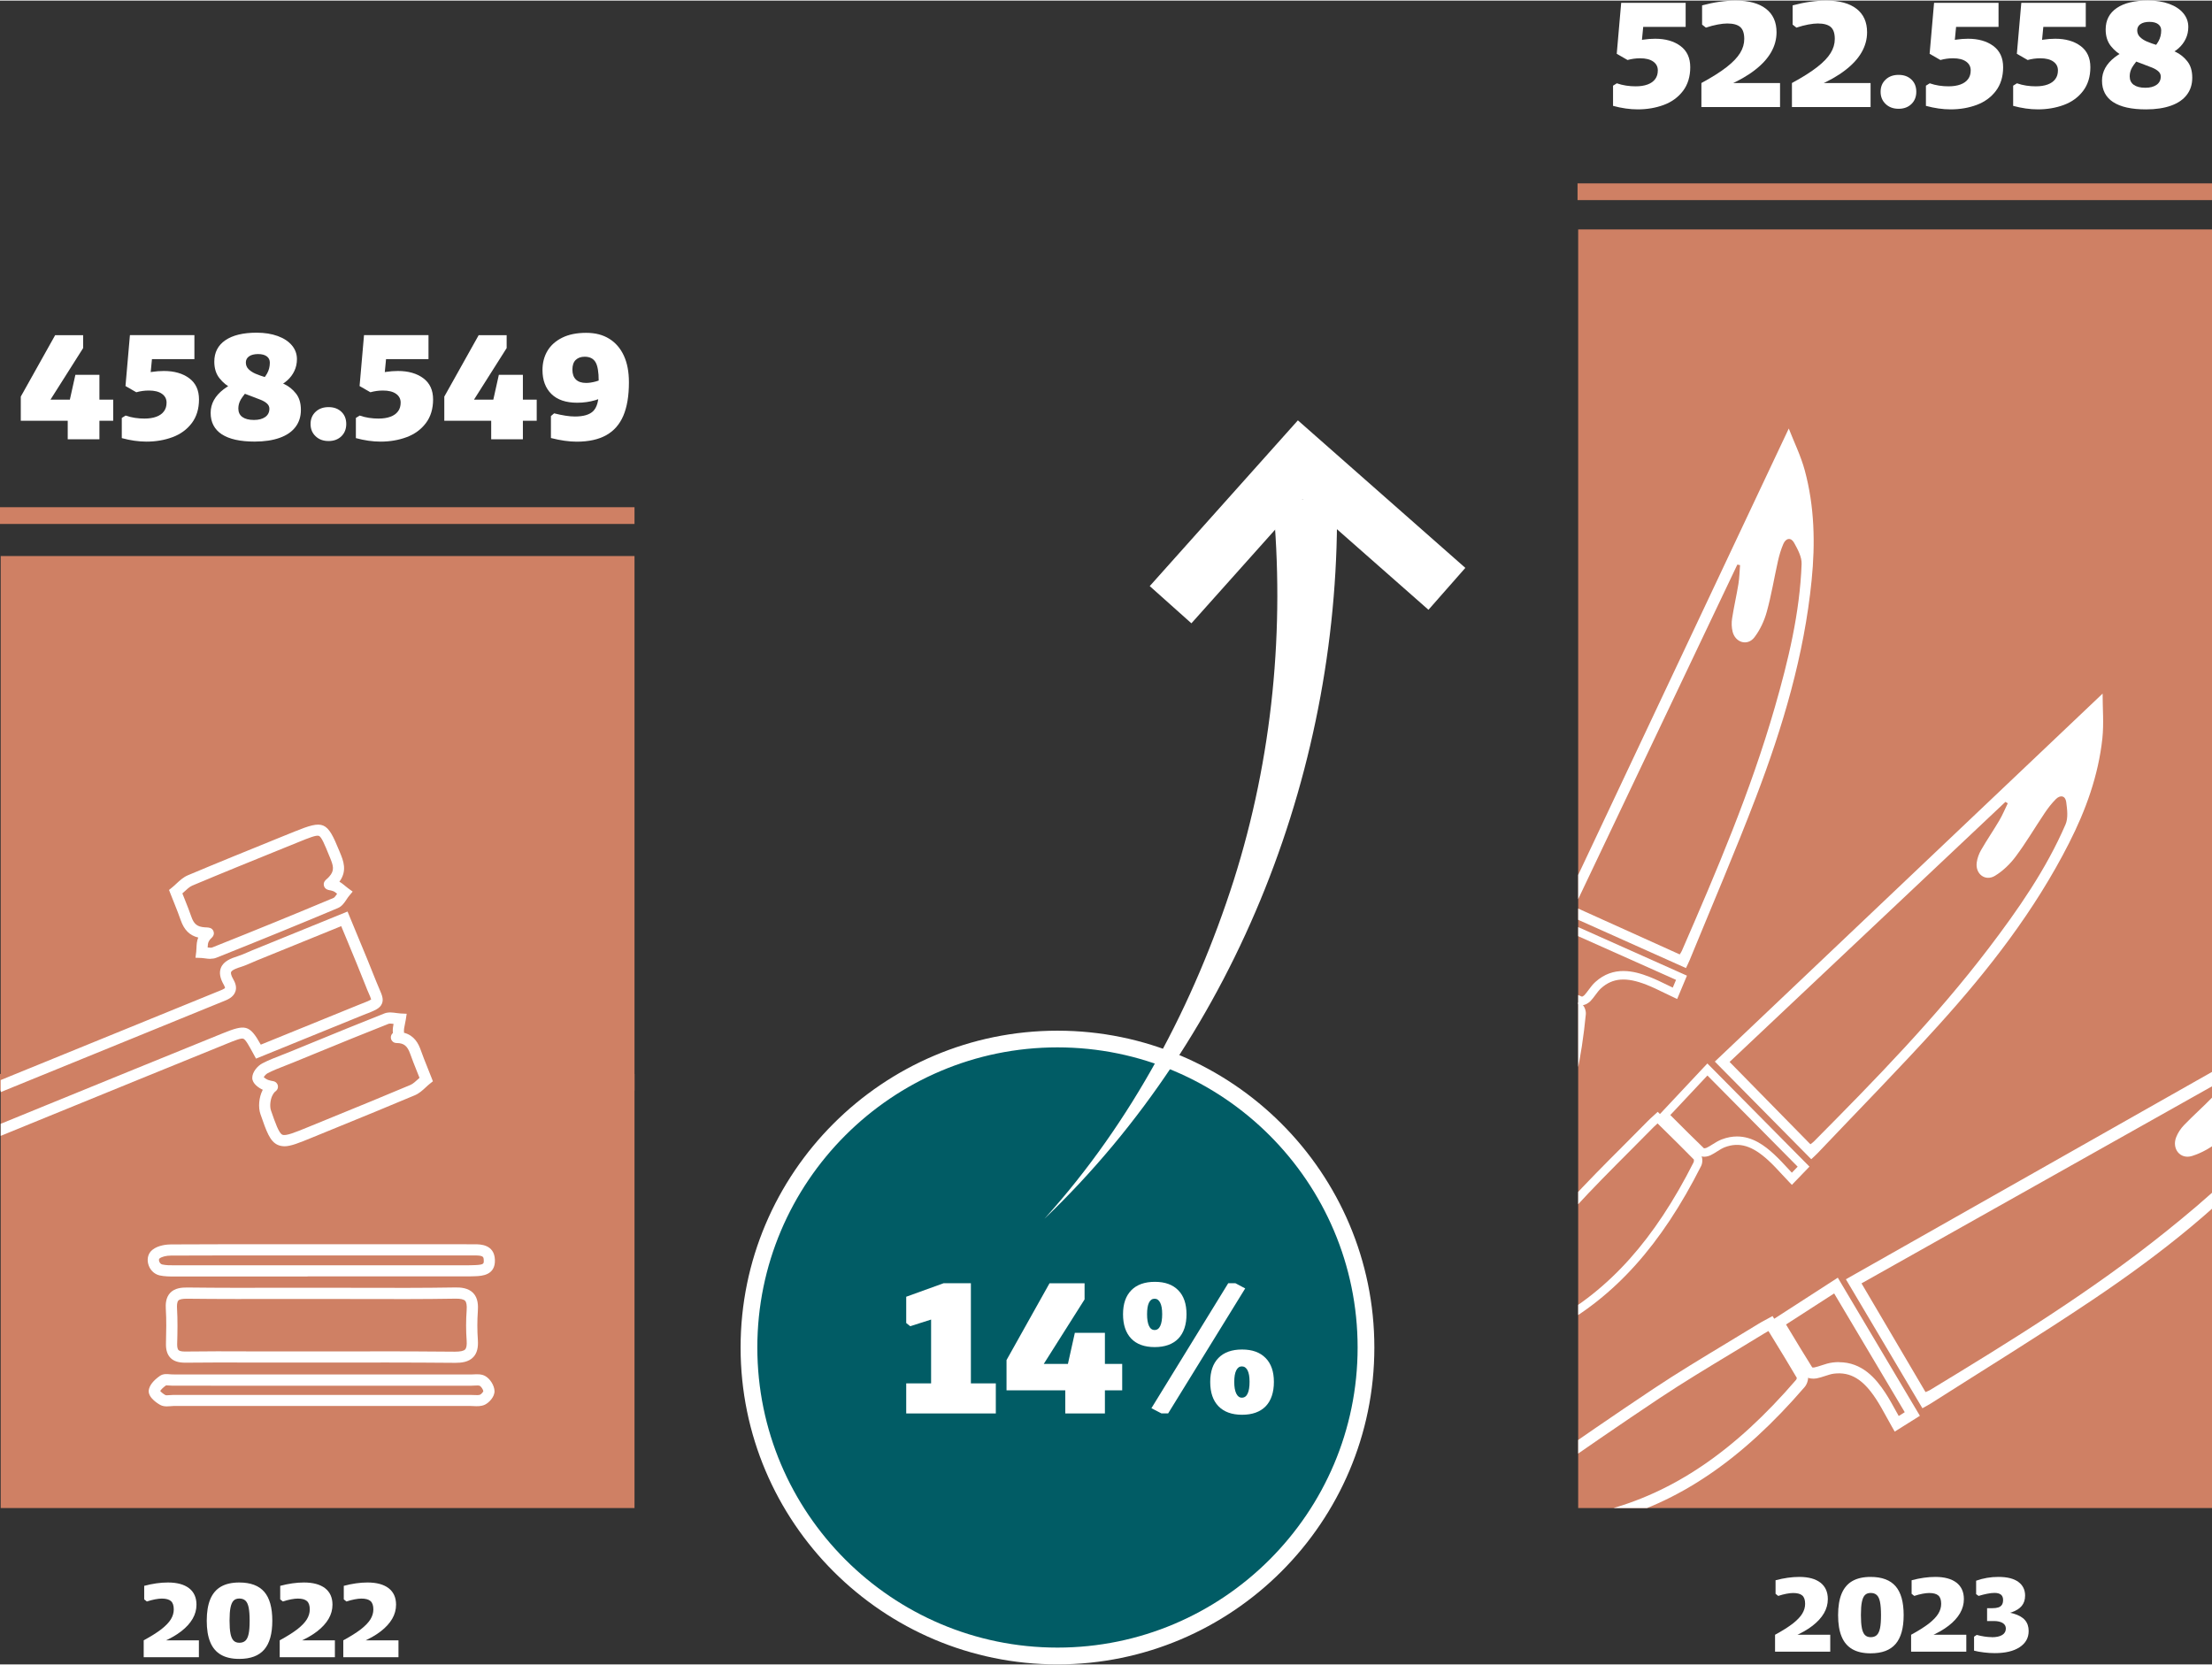 <?xml version="1.0" encoding="UTF-8"?>
<svg width="449" height="338" id="Ebene_1" data-name="Ebene 1" xmlns="http://www.w3.org/2000/svg" xmlns:xlink="http://www.w3.org/1999/xlink" viewBox="0 0 448.08 337.07">
  <rect x="0" y="0" width="448.08" height="337.07" fill="#333333" stroke="none"/>
  <defs>
    <style>
      .cls-1 {
        clip-path: url(#clippath);
      }

      .cls-2 {
        fill: none;
      }

      .cls-2, .cls-3, .cls-4, .cls-5 {
        stroke-width: 0px;
      }

      .cls-3 {
        fill: #015c65;
      }

      .cls-4 {
        fill: #cf8064;
      }

      .cls-6 {
        clip-path: url(#clippath-1);
      }

      .cls-5 {
        fill: #fff;
      }
    </style>
    <clipPath id="clippath">
      <rect class="cls-2" x="319.69" y="46.36" width="128.39" height="259.04"/>
    </clipPath>
    <clipPath id="clippath-1">
      <rect class="cls-2" x=".14" y="112.53" width="128.39" height="192.87"/>
    </clipPath>
  </defs>
  <g id="_2.2" data-name="2.2">
    <g>
      <circle class="cls-3" cx="214.21" cy="272.87" r="62.5"/>
      <path class="cls-5" d="M214.21,337.07c-35.4,0-64.19-28.8-64.19-64.19s28.8-64.19,64.19-64.19,64.19,28.8,64.19,64.19-28.8,64.19-64.19,64.19ZM214.21,212.07c-33.53,0-60.8,27.27-60.8,60.8s27.28,60.8,60.8,60.8,60.8-27.27,60.8-60.8-27.28-60.8-60.8-60.8Z"/>
    </g>
    <rect class="cls-4" x="319.56" y="37.03" width="128.53" height="3.39"/>
    <rect class="cls-4" x="0" y="102.64" width="128.53" height="3.39"/>
    <rect class="cls-4" x="0" y="217.45" width="128.53" height="3.39"/>
    <g>
      <path class="cls-5" d="M340.59,288.02h6.29c1.54,0,2.72.3,3.55.89.83.6,1.24,1.44,1.24,2.55,0,.69-.15,1.32-.46,1.87-.31.55-.74.98-1.3,1.28s-1.18.44-1.86.43l-.79-.27c1.81,0,3.11.29,3.91.88.8.59,1.2,1.55,1.2,2.87s-.49,2.38-1.47,3.14-2.31,1.15-3.98,1.15h-6.33v-14.8ZM344.05,299.69h1.9c.63,0,1.1-.14,1.39-.42.29-.28.44-.72.44-1.32,0-.56-.14-.96-.43-1.21-.29-.25-.75-.37-1.4-.37h-1.76l.72-.57v5.27l-.86-1.38ZM344.18,294.19h1.54c.54,0,.93-.13,1.16-.38.23-.26.35-.66.35-1.22,0-.5-.1-.86-.31-1.09s-.52-.34-.96-.34h-1.79l.72-1.36v5.11l-.72-.72Z"/>
      <path class="cls-5" d="M355.76,301.11c-1.33-1.37-2-3.26-2-5.69s.66-4.4,1.99-5.73c1.33-1.33,3.19-2,5.59-2s4.3.67,5.61,2.01c1.31,1.34,1.97,3.25,1.97,5.72s-.66,4.32-1.99,5.69c-1.33,1.36-3.19,2.05-5.59,2.05s-4.24-.68-5.58-2.05ZM363.5,298.72c.51-.78.77-1.89.77-3.3s-.25-2.56-.76-3.33c-.51-.77-1.23-1.15-2.18-1.15s-1.66.38-2.18,1.15-.78,1.88-.78,3.33.26,2.52.79,3.3c.53.78,1.25,1.18,2.17,1.18s1.66-.39,2.17-1.18Z"/>
      <path class="cls-5" d="M378.44,291.13c-.57-.13-1.1-.19-1.58-.19-.57,0-1,.11-1.29.33-.29.22-.43.52-.43.89,0,.24.08.45.24.61.16.17.38.31.66.43.28.12.65.26,1.1.43.83.27,1.52.56,2.07.86.55.3,1.03.75,1.43,1.35.4.6.6,1.38.6,2.36,0,1.57-.56,2.79-1.67,3.65-1.12.87-2.68,1.3-4.71,1.3-.72,0-1.48-.06-2.26-.17-.78-.11-1.49-.28-2.13-.51v-2.99l.5-.34c.63.26,1.27.45,1.92.57.65.12,1.27.18,1.86.18.62,0,1.08-.1,1.39-.29.31-.2.46-.51.46-.93,0-.27-.09-.49-.26-.67-.17-.17-.4-.32-.68-.45-.28-.13-.66-.27-1.14-.42-.81-.27-1.49-.55-2.02-.84-.54-.29-1-.72-1.38-1.31s-.58-1.37-.58-2.35c0-1.55.54-2.77,1.63-3.64,1.09-.87,2.59-1.31,4.52-1.31.69,0,1.39.06,2.08.18.69.12,1.34.29,1.95.5v2.96l-.5.36c-.6-.24-1.19-.43-1.76-.55Z"/>
      <path class="cls-5" d="M392.17,288.02h4.21v14.8h-4.48l-5.47-9.95.95-.23v10.18h-4.19v-14.8h4.86l5.97,10.9-1.86-1.38v-9.52Z"/>
      <path class="cls-5" d="M398.98,288.02h4.39v14.8h-4.39v-14.8Z"/>
      <path class="cls-5" d="M410.38,290.73v9.37l-.88-.68h6.58v3.39h-10.09v-14.8h9.89v3.39h-6.38l.88-.68ZM410,293.72h5.54v3.33h-5.54v-3.33Z"/>
      <path class="cls-5" d="M422.39,298.06v-3.03h1.43c.6,0,1.04-.16,1.32-.49.28-.32.42-.81.42-1.46,0-.54-.13-.95-.38-1.23s-.65-.42-1.18-.42h-2.31l.95-1v12.37h-4.39v-14.8h5.86c1.93,0,3.42.4,4.48,1.21s1.58,2.02,1.58,3.63c0,1.19-.34,2.17-1.03,2.93-.69.76-1.6,1.29-2.73,1.57l-1.79.7h-2.24ZM426.81,295.35l3.71,6.36v1.11h-4.28l-3.12-5.97,3.69-1.49Z"/>
    </g>
    <g>
      <path class="cls-5" d="M22.94,85.13H4.21v-4.9l6.96-12.44h5.67v2.61l-7.29,11.51-2-1.06h15.38v4.29ZM20.14,88.87h-6.42v-6.09l1.55-6.96h4.87v13.06Z"/>
      <path class="cls-5" d="M27.36,84.54c.64.1,1.28.14,1.9.14.92,0,1.72-.12,2.4-.37.68-.25,1.19-.61,1.55-1.1.36-.48.53-1.07.53-1.76,0-.75-.31-1.35-.94-1.79-.62-.44-1.5-.66-2.64-.66-.88,0-1.73.12-2.55.35l-2.19-1.26.9-10.32h13.06v4.87h-10.25l1.81-1.64-.65,6.71-2.13-1.9c1.76-.52,3.44-.77,5.03-.77,2.11,0,3.82.49,5.14,1.47,1.32.98,1.98,2.41,1.98,4.3s-.49,3.51-1.47,4.8c-.98,1.29-2.28,2.24-3.9,2.84s-3.38.9-5.27.9c-1.59,0-3.26-.24-5-.71v-4.09l.77-.48c.62.22,1.26.37,1.9.47Z"/>
      <path class="cls-5" d="M44.93,87.87c-1.5-.99-2.26-2.44-2.26-4.35,0-.92.22-1.78.66-2.58.44-.79,1.09-1.52,1.95-2.18.86-.66,1.89-1.22,3.09-1.69l2.55,1.03c-1.1,1.25-1.81,2.16-2.14,2.72-.33.57-.5,1.18-.5,1.82,0,.75.27,1.33.81,1.72s1.32.6,2.35.6c.97,0,1.73-.2,2.29-.6s.84-.96.84-1.69c0-.39-.16-.73-.47-1.02-.31-.29-.73-.54-1.26-.76-.53-.21-1.23-.48-2.11-.81-1.48-.52-2.72-1.02-3.71-1.5-.99-.48-1.84-1.17-2.55-2.06-.71-.89-1.06-2.01-1.06-3.37,0-1.87.75-3.32,2.24-4.34,1.49-1.02,3.61-1.53,6.34-1.53,1.61,0,3.04.23,4.27.68,1.24.45,2.19,1.08,2.87,1.89s1.02,1.74,1.02,2.79c0,.86-.17,1.66-.52,2.39-.34.73-.83,1.38-1.45,1.93-.62.56-1.38,1.01-2.26,1.35l-3.87-.26c1.01-1.01,1.7-1.85,2.06-2.51.37-.67.55-1.4.55-2.19,0-.54-.2-.96-.61-1.27-.41-.31-1-.47-1.77-.47s-1.41.16-1.84.47c-.43.31-.64.73-.64,1.24s.18.99.55,1.35c.37.37.83.67,1.4.92.57.25,1.35.52,2.34.82,1.44.43,2.61.86,3.51,1.29.9.43,1.69,1.06,2.35,1.9.67.84,1,1.95,1,3.32s-.37,2.51-1.1,3.47c-.73.96-1.79,1.69-3.19,2.19-1.4.5-3.08.76-5.06.76-2.94,0-5.17-.49-6.67-1.48Z"/>
      <path class="cls-5" d="M63.93,88.26c-.68-.64-1.02-1.47-1.02-2.48s.34-1.83,1.02-2.47,1.55-.95,2.63-.95,1.94.32,2.6.95c.66.63.98,1.46.98,2.47s-.33,1.84-.98,2.48c-.66.64-1.52.97-2.6.97s-1.95-.32-2.63-.97Z"/>
      <path class="cls-5" d="M74.78,84.54c.64.1,1.28.14,1.9.14.92,0,1.72-.12,2.4-.37.68-.25,1.19-.61,1.55-1.1.36-.48.53-1.07.53-1.76,0-.75-.31-1.35-.94-1.79-.62-.44-1.5-.66-2.64-.66-.88,0-1.73.12-2.55.35l-2.19-1.26.9-10.32h13.06v4.87h-10.25l1.81-1.64-.65,6.71-2.13-1.9c1.76-.52,3.44-.77,5.03-.77,2.11,0,3.82.49,5.14,1.47,1.32.98,1.98,2.41,1.98,4.3s-.49,3.51-1.47,4.8c-.98,1.29-2.28,2.24-3.9,2.84s-3.38.9-5.27.9c-1.59,0-3.26-.24-5-.71v-4.09l.77-.48c.62.22,1.26.37,1.9.47Z"/>
      <path class="cls-5" d="M108.73,85.13h-18.73v-4.9l6.96-12.44h5.67v2.61l-7.29,11.51-2-1.06h15.38v4.29ZM105.92,88.87h-6.42v-6.09l1.55-6.96h4.87v13.06Z"/>
      <path class="cls-5" d="M123.4,68.5c1.29.8,2.28,1.94,2.97,3.43.69,1.49,1.03,3.29,1.03,5.4,0,2.75-.38,5.01-1.13,6.77-.75,1.76-1.91,3.08-3.47,3.95s-3.55,1.31-5.98,1.31c-1.55,0-3.29-.25-5.22-.74v-4.45l.65-.55c.86.21,1.63.38,2.32.48.69.11,1.32.16,1.9.16,1.74,0,2.98-.37,3.71-1.11.73-.74,1.1-2.03,1.1-3.85v-2.22c0-1.85-.22-3.13-.66-3.85-.44-.72-1.17-1.08-2.18-1.08-.75,0-1.35.21-1.81.64-.45.43-.68,1.09-.68,1.97s.24,1.55.71,2.01c.47.46,1.16.69,2.06.69.6,0,1.25-.1,1.95-.29.7-.19,1.43-.5,2.21-.93l1.03,3.16c-1.05.69-2.16,1.2-3.3,1.55-1.15.34-2.38.52-3.69.52-2.28,0-4.02-.59-5.22-1.77-1.2-1.18-1.81-2.79-1.81-4.84,0-1.48.34-2.79,1.02-3.92.68-1.13,1.68-2.01,3-2.66,1.32-.65,2.93-.97,4.82-.97s3.38.4,4.67,1.19Z"/>
    </g>
    <g>
      <path class="cls-5" d="M329.44,17.23c.64.1,1.28.14,1.9.14.92,0,1.72-.12,2.4-.37.68-.25,1.19-.61,1.55-1.1.36-.48.53-1.07.53-1.76,0-.75-.31-1.35-.94-1.79-.62-.44-1.5-.66-2.64-.66-.88,0-1.73.12-2.55.35l-2.19-1.26.9-10.32h13.06v4.87h-10.25l1.81-1.64-.65,6.71-2.13-1.9c1.76-.52,3.44-.77,5.03-.77,2.11,0,3.82.49,5.14,1.47,1.32.98,1.98,2.41,1.98,4.3s-.49,3.51-1.47,4.8c-.98,1.29-2.28,2.24-3.9,2.84s-3.38.9-5.27.9c-1.59,0-3.26-.24-5-.71v-4.09l.77-.48c.62.22,1.26.37,1.9.47Z"/>
      <path class="cls-5" d="M349.59,16.7h10.99v4.87h-15.93v-4.87c2.17-1.18,3.88-2.26,5.13-3.24,1.25-.98,2.15-1.92,2.71-2.84.56-.91.84-1.86.84-2.85,0-1.14-.27-1.94-.82-2.42-.55-.47-1.42-.71-2.63-.71-.54,0-1.18.07-1.93.21-.75.14-1.55.35-2.39.63l-.77-.61V.97c2.41-.65,4.69-.97,6.83-.97,2.64,0,4.68.55,6.11,1.66s2.14,2.69,2.14,4.76c0,1.42-.37,2.77-1.11,4.06-.74,1.29-1.85,2.5-3.34,3.64-1.48,1.14-3.32,2.18-5.51,3.13l-.32-.55Z"/>
      <path class="cls-5" d="M367.93,16.7h10.99v4.87h-15.93v-4.87c2.17-1.18,3.88-2.26,5.13-3.24,1.25-.98,2.15-1.92,2.71-2.84.56-.91.84-1.86.84-2.85,0-1.14-.27-1.94-.82-2.42-.55-.47-1.42-.71-2.63-.71-.54,0-1.18.07-1.93.21-.75.14-1.55.35-2.39.63l-.77-.61V.97c2.41-.65,4.69-.97,6.83-.97,2.64,0,4.68.55,6.11,1.66s2.14,2.69,2.14,4.76c0,1.42-.37,2.77-1.11,4.06-.74,1.29-1.85,2.5-3.34,3.64-1.48,1.14-3.32,2.18-5.51,3.13l-.32-.55Z"/>
      <path class="cls-5" d="M381.97,20.95c-.68-.64-1.02-1.47-1.02-2.48s.34-1.83,1.02-2.47,1.55-.95,2.63-.95,1.94.32,2.6.95c.66.63.98,1.46.98,2.47s-.33,1.84-.98,2.48c-.66.64-1.52.97-2.6.97s-1.95-.32-2.63-.97Z"/>
      <path class="cls-5" d="M392.82,17.23c.64.1,1.28.14,1.9.14.92,0,1.72-.12,2.4-.37.68-.25,1.19-.61,1.55-1.1.36-.48.53-1.07.53-1.76,0-.75-.31-1.35-.94-1.79-.62-.44-1.5-.66-2.64-.66-.88,0-1.73.12-2.55.35l-2.19-1.26.9-10.32h13.06v4.87h-10.25l1.81-1.64-.65,6.71-2.13-1.9c1.76-.52,3.44-.77,5.03-.77,2.11,0,3.82.49,5.14,1.47,1.32.98,1.98,2.41,1.98,4.3s-.49,3.51-1.47,4.8c-.98,1.29-2.28,2.24-3.9,2.84s-3.38.9-5.27.9c-1.59,0-3.26-.24-5-.71v-4.09l.77-.48c.62.22,1.26.37,1.9.47Z"/>
      <path class="cls-5" d="M410.49,17.23c.64.1,1.28.14,1.9.14.92,0,1.72-.12,2.4-.37.68-.25,1.19-.61,1.55-1.1.36-.48.53-1.07.53-1.76,0-.75-.31-1.35-.94-1.79-.62-.44-1.5-.66-2.64-.66-.88,0-1.73.12-2.55.35l-2.19-1.26.9-10.32h13.06v4.87h-10.25l1.81-1.64-.65,6.71-2.13-1.9c1.76-.52,3.44-.77,5.03-.77,2.11,0,3.82.49,5.14,1.47,1.32.98,1.98,2.41,1.98,4.3s-.49,3.51-1.47,4.8c-.98,1.29-2.28,2.24-3.9,2.84s-3.38.9-5.27.9c-1.59,0-3.26-.24-5-.71v-4.09l.77-.48c.62.22,1.26.37,1.9.47Z"/>
      <path class="cls-5" d="M428.06,20.57c-1.5-.99-2.26-2.44-2.26-4.35,0-.92.22-1.78.66-2.58.44-.79,1.09-1.52,1.95-2.18.86-.66,1.89-1.22,3.09-1.69l2.55,1.03c-1.1,1.25-1.81,2.16-2.14,2.72-.33.57-.5,1.18-.5,1.82,0,.75.27,1.33.81,1.72s1.32.6,2.35.6c.97,0,1.73-.2,2.29-.6s.84-.96.84-1.69c0-.39-.16-.73-.47-1.02-.31-.29-.73-.54-1.26-.76-.53-.21-1.23-.48-2.11-.81-1.48-.52-2.72-1.02-3.71-1.5-.99-.48-1.84-1.17-2.55-2.06-.71-.89-1.06-2.01-1.06-3.37,0-1.87.75-3.32,2.24-4.34,1.49-1.02,3.61-1.53,6.34-1.53,1.61,0,3.04.23,4.27.68,1.24.45,2.19,1.08,2.87,1.89s1.02,1.74,1.02,2.79c0,.86-.17,1.66-.52,2.39-.34.73-.83,1.38-1.45,1.93-.62.56-1.38,1.01-2.26,1.35l-3.87-.26c1.01-1.01,1.7-1.85,2.06-2.51.37-.67.55-1.4.55-2.19,0-.54-.2-.96-.61-1.27-.41-.31-1-.47-1.77-.47s-1.41.16-1.84.47c-.43.31-.64.73-.64,1.24s.18.99.55,1.35c.37.37.83.67,1.4.92.57.25,1.35.52,2.34.82,1.44.43,2.61.86,3.51,1.29.9.43,1.69,1.06,2.35,1.9.67.84,1,1.95,1,3.32s-.37,2.51-1.1,3.47c-.73.96-1.79,1.69-3.19,2.19-1.4.5-3.08.76-5.06.76-2.94,0-5.17-.49-6.67-1.48Z"/>
    </g>
    <g>
      <path class="cls-5" d="M188.61,264.61l2.62,1.77-6.85,2.18-.81-.65v-5.32l7.58-2.74h5.52v21.37h-8.06v-16.61ZM183.57,280.14h18.15v6.09h-18.15v-6.09Z"/>
      <path class="cls-5" d="M227.32,281.55h-23.43v-6.13l8.71-15.56h7.1v3.27l-9.11,14.4-2.5-1.33h19.23v5.36ZM223.81,286.23h-8.02v-7.62l1.94-8.71h6.09v16.33Z"/>
      <path class="cls-5" d="M229.14,271.06c-1.1-1.16-1.65-2.8-1.65-4.92s.56-3.72,1.67-4.86c1.12-1.14,2.71-1.71,4.78-1.71s3.62.57,4.74,1.71c1.12,1.14,1.67,2.76,1.67,4.86s-.56,3.8-1.67,4.94c-1.12,1.14-2.71,1.71-4.78,1.71s-3.66-.58-4.76-1.73ZM235.04,268.48c.26-.56.38-1.36.38-2.38s-.13-1.76-.4-2.3c-.27-.54-.65-.81-1.13-.81-.51,0-.89.27-1.15.81-.26.54-.38,1.32-.38,2.34s.13,1.77.38,2.34c.26.57.64.85,1.15.85s.89-.28,1.15-.85ZM252.24,260.9l-15.61,25.32h-1.37l-2.02-1.05,15.56-25.32h1.45l1.98,1.05ZM246.82,284.77c-1.12-1.16-1.67-2.8-1.67-4.92s.56-3.72,1.67-4.86c1.12-1.14,2.71-1.71,4.78-1.71s3.63.57,4.76,1.71c1.13,1.14,1.69,2.76,1.69,4.86s-.56,3.8-1.67,4.94c-1.12,1.14-2.71,1.71-4.78,1.71s-3.66-.58-4.78-1.73ZM252.74,282.19c.26-.56.38-1.36.38-2.38s-.13-1.76-.4-2.3c-.27-.54-.66-.81-1.17-.81-.48,0-.86.27-1.13.81-.27.54-.4,1.32-.4,2.34s.13,1.77.4,2.34c.27.56.65.85,1.13.85.54,0,.93-.28,1.19-.85Z"/>
    </g>
    <g>
      <path class="cls-5" d="M14.08,291.3l-2.35,8.24-.02.52-1.06,3.89h-3.96v-1.22l4.57-13.57h4.93l4.57,13.57v1.22h-4.21l-1-3.69-.09-.72-2.31-8.14.93-.09ZM10.58,301.46v-3.28h6v3.28h-6Z"/>
      <path class="cls-5" d="M24.88,300.55h7.69v3.39h-10.02v-14.8h4.39v13.46l-2.06-2.06Z"/>
      <path class="cls-5" d="M34.29,289.15h6.29c1.54,0,2.72.3,3.55.89.83.6,1.24,1.44,1.24,2.55,0,.69-.15,1.32-.46,1.87-.31.55-.74.98-1.3,1.28s-1.18.44-1.86.43l-.79-.27c1.81,0,3.11.29,3.91.88.8.59,1.2,1.55,1.2,2.87s-.49,2.38-1.47,3.14-2.31,1.15-3.98,1.15h-6.33v-14.8ZM37.75,300.82h1.9c.63,0,1.1-.14,1.39-.42.29-.28.44-.72.44-1.32,0-.56-.14-.96-.43-1.21-.29-.25-.75-.37-1.4-.37h-1.76l.72-.57v5.27l-.86-1.38ZM37.88,295.33h1.54c.54,0,.93-.13,1.16-.38.23-.26.35-.66.35-1.22,0-.5-.1-.86-.31-1.09s-.52-.34-.96-.34h-1.79l.72-1.36v5.11l-.72-.72Z"/>
      <path class="cls-5" d="M54.2,291.3l-2.35,8.24-.02.52-1.06,3.89h-3.96v-1.22l4.57-13.57h4.93l4.57,13.57v1.22h-4.21l-1-3.69-.09-.72-2.31-8.14.93-.09ZM50.69,301.46v-3.28h6v3.28h-6Z"/>
      <path class="cls-5" d="M71.64,289.15h4.21v14.8h-4.48l-5.47-9.95.95-.23v10.18h-4.19v-14.8h4.86l5.97,10.9-1.86-1.38v-9.52Z"/>
      <path class="cls-5" d="M82.84,291.86v9.37l-.88-.68h6.58v3.39h-10.09v-14.8h9.89v3.39h-6.38l.88-.68ZM82.45,294.85h5.54v3.33h-5.54v-3.33Z"/>
      <path class="cls-5" d="M94.85,299.19v-3.03h1.43c.6,0,1.04-.16,1.32-.49.28-.32.42-.81.42-1.46,0-.54-.13-.95-.38-1.23s-.65-.42-1.18-.42h-2.31l.95-1v12.37h-4.39v-14.8h5.86c1.93,0,3.42.4,4.48,1.21s1.58,2.02,1.58,3.63c0,1.19-.34,2.17-1.03,2.93-.69.76-1.6,1.29-2.73,1.57l-1.79.7h-2.24ZM99.26,296.48l3.71,6.36v1.11h-4.28l-3.12-5.97,3.69-1.49Z"/>
    </g>
    <g>
      <path class="cls-5" d="M363.04,331.07h7.71v3.42h-11.18v-3.42c1.52-.83,2.72-1.59,3.6-2.27.87-.69,1.51-1.35,1.9-1.99.39-.64.59-1.31.59-2,0-.8-.19-1.36-.58-1.7-.38-.33-1-.5-1.84-.5-.38,0-.83.05-1.36.15-.53.1-1.09.25-1.67.44l-.54-.43v-2.74c1.69-.45,3.29-.68,4.8-.68,1.86,0,3.28.39,4.29,1.16,1,.78,1.5,1.89,1.5,3.34,0,1-.26,1.95-.78,2.85-.52.9-1.3,1.76-2.34,2.56-1.04.8-2.33,1.53-3.87,2.19l-.23-.38Z"/>
      <path class="cls-5" d="M373.05,322.75c.48-1.15,1.2-2,2.17-2.56.97-.56,2.21-.84,3.7-.84,2.29,0,3.98.63,5.07,1.89s1.63,3.21,1.63,5.85-.54,4.57-1.63,5.84-2.78,1.9-5.07,1.9c-1.49,0-2.73-.28-3.7-.84s-1.7-1.41-2.17-2.56c-.48-1.15-.71-2.59-.71-4.34s.24-3.2.71-4.34ZM377.15,329.71c.13.65.34,1.12.62,1.41.29.29.68.44,1.18.44s.92-.14,1.22-.42c.3-.28.52-.74.66-1.39.14-.65.2-1.54.2-2.67s-.07-2-.2-2.66c-.14-.66-.35-1.12-.66-1.4-.3-.28-.72-.42-1.24-.42-.5,0-.89.15-1.17.44-.28.29-.48.77-.61,1.41s-.19,1.52-.19,2.62.06,1.98.19,2.62Z"/>
      <path class="cls-5" d="M390.6,331.07h7.71v3.42h-11.18v-3.42c1.52-.83,2.72-1.59,3.6-2.27.87-.69,1.51-1.35,1.9-1.99.39-.64.59-1.31.59-2,0-.8-.19-1.36-.58-1.7-.38-.33-1-.5-1.84-.5-.38,0-.83.05-1.36.15-.53.1-1.09.25-1.67.44l-.54-.43v-2.74c1.69-.45,3.29-.68,4.8-.68,1.86,0,3.28.39,4.29,1.16,1,.78,1.5,1.89,1.5,3.34,0,1-.26,1.95-.78,2.85-.52.9-1.3,1.76-2.34,2.56-1.04.8-2.33,1.53-3.87,2.19l-.23-.38Z"/>
      <path class="cls-5" d="M403.47,331.57c.91,0,1.61-.15,2.1-.45.5-.3.75-.74.75-1.31,0-.48-.21-.86-.64-1.12s-1.02-.4-1.78-.4h-1.38v-2.6h1.02c.5,0,.91-.05,1.23-.15.32-.1.57-.27.74-.52.17-.25.25-.58.25-1.01,0-.48-.15-.84-.44-1.07-.29-.23-.73-.35-1.3-.35-.45,0-.96.06-1.53.18s-1.13.26-1.69.43l-.5-.36v-2.72c.72-.26,1.46-.45,2.21-.58.75-.13,1.51-.19,2.3-.19,1.78,0,3.13.34,4.04,1.01.91.67,1.37,1.6,1.37,2.77,0,.85-.23,1.54-.68,2.09-.45.55-1.14.98-2.05,1.3-.91.32-2.12.56-3.61.72l-.16-1c1.67.04,3.05.22,4.12.53,1.07.31,1.85.75,2.35,1.33.5.58.75,1.32.75,2.21,0,1.39-.61,2.48-1.83,3.28-1.22.8-2.9,1.2-5.02,1.2-.71,0-1.44-.04-2.21-.14-.76-.09-1.43-.21-2-.36v-2.83l.54-.36c1.13.3,2.15.45,3.05.45Z"/>
    </g>
    <g>
      <path class="cls-5" d="M32.58,332.2h7.71v3.42h-11.18v-3.42c1.52-.83,2.72-1.59,3.6-2.27.87-.69,1.51-1.35,1.9-1.99.39-.64.59-1.31.59-2,0-.8-.19-1.36-.58-1.7-.38-.33-1-.5-1.84-.5-.38,0-.83.05-1.36.15-.53.1-1.09.25-1.67.44l-.54-.43v-2.74c1.69-.45,3.29-.68,4.8-.68,1.86,0,3.28.39,4.29,1.16,1,.78,1.5,1.89,1.5,3.34,0,1-.26,1.95-.78,2.85-.52.9-1.3,1.76-2.34,2.56-1.04.8-2.33,1.53-3.87,2.19l-.23-.38Z"/>
      <path class="cls-5" d="M42.59,323.88c.48-1.15,1.2-2,2.17-2.56.97-.56,2.21-.84,3.7-.84,2.29,0,3.98.63,5.07,1.89s1.63,3.21,1.63,5.85-.54,4.57-1.63,5.84-2.78,1.9-5.07,1.9c-1.49,0-2.73-.28-3.7-.84s-1.7-1.41-2.17-2.56c-.48-1.15-.71-2.59-.71-4.34s.24-3.2.71-4.34ZM46.69,330.84c.13.65.34,1.12.62,1.41.29.29.68.44,1.18.44s.92-.14,1.22-.42c.3-.28.52-.74.66-1.39.14-.65.2-1.54.2-2.67s-.07-2-.2-2.66c-.14-.66-.35-1.12-.66-1.4-.3-.28-.72-.42-1.24-.42-.5,0-.89.15-1.17.44-.28.29-.48.77-.61,1.41s-.19,1.52-.19,2.62.06,1.98.19,2.62Z"/>
      <path class="cls-5" d="M60.13,332.2h7.71v3.42h-11.18v-3.42c1.52-.83,2.72-1.59,3.6-2.27.87-.69,1.51-1.35,1.9-1.99.39-.64.59-1.31.59-2,0-.8-.19-1.36-.58-1.7-.38-.33-1-.5-1.84-.5-.38,0-.83.05-1.36.15-.53.1-1.09.25-1.67.44l-.54-.43v-2.74c1.69-.45,3.29-.68,4.8-.68,1.86,0,3.28.39,4.29,1.16,1,.78,1.5,1.89,1.5,3.34,0,1-.26,1.95-.78,2.85-.52.9-1.3,1.76-2.34,2.56-1.04.8-2.33,1.53-3.87,2.19l-.23-.38Z"/>
      <path class="cls-5" d="M73.01,332.2h7.71v3.42h-11.18v-3.42c1.52-.83,2.72-1.59,3.6-2.27.87-.69,1.51-1.35,1.9-1.99.39-.64.59-1.31.59-2,0-.8-.19-1.36-.58-1.7-.38-.33-1-.5-1.84-.5-.38,0-.83.05-1.36.15-.53.1-1.09.25-1.67.44l-.54-.43v-2.74c1.69-.45,3.29-.68,4.8-.68,1.86,0,3.28.39,4.29,1.16,1,.78,1.5,1.89,1.5,3.34,0,1-.26,1.95-.78,2.85-.52.9-1.3,1.76-2.34,2.56-1.04.8-2.33,1.53-3.87,2.19l-.23-.38Z"/>
    </g>
    <rect class="cls-4" x="319.69" y="46.36" width="128.39" height="259.04"/>
    <rect class="cls-4" x=".14" y="112.53" width="128.39" height="192.87"/>
    <g>
      <path class="cls-5" d="M211.57,246.79c17.7-19.58,30.33-43.51,38.34-68.55,7.87-24.81,10.41-51.12,7.91-76.91,0,0,12.99-.73,12.99-.73.98,54-20.03,108.74-59.24,146.19h0Z"/>
      <polygon class="cls-5" points="241.34 126.16 232.9 118.62 262.91 85.04 296.83 114.93 289.36 123.42 263.86 100.96 241.34 126.16"/>
    </g>
    <g class="cls-1">
      <g>
        <path class="cls-5" d="M305.63,286.28l-.56-.31c-5.3-2.96-9.46-6.54-12.71-10.93-1.21-1.63-.18-2.8.38-3.43,2.54-2.86,5.06-5.74,7.59-8.61,5.67-6.45,11.53-13.11,17.42-19.56,3.6-3.95,7.43-7.79,11.14-11.5,1.64-1.64,3.27-3.28,4.89-4.93.3-.31.61-.59.94-.89.15-.14.32-.29.48-.44l.6-.55,2.36,2.32c2.16,2.13,4.2,4.14,6.25,6.23.57.59.5,1.8.19,2.41-8.06,15.97-17.47,26.47-29.6,33.03-.68.37-1.33.82-1.94,1.34-1.99,1.72-2.3,3.2-1.14,5.44.98,1.91.7,3.51-.88,5.03-1.15,1.11-2.26,2.21-3.44,3.38-.5.5-1,1-1.51,1.5l-.45.45ZM335.76,227.48c-.27.25-.53.48-.77.72-1.63,1.66-3.26,3.3-4.9,4.94-3.69,3.7-7.51,7.53-11.09,11.45-5.87,6.44-11.73,13.1-17.4,19.54-2.53,2.87-5.06,5.75-7.6,8.61-.63.71-.62.84-.28,1.29,2.99,4.04,6.8,7.36,11.62,10.14.35-.35.7-.7,1.05-1.05,1.18-1.18,2.3-2.29,3.46-3.4,1.04-1,1.18-1.79.55-3.03-1.52-2.95-1.05-5.27,1.54-7.51.7-.6,1.45-1.12,2.24-1.55,11.82-6.39,21-16.66,28.9-32.3.05-.1.07-.39.05-.53-2.01-2.06-4.03-4.04-6.16-6.14l-1.21-1.19ZM343.12,234.77h0Z"/>
        <path class="cls-5" d="M425.92,140.41c0,2.97.27,6.06-.05,9.08-.81,7.51-3.35,14.52-6.76,21.22-6.93,13.64-16.23,25.61-26.44,36.89-7.98,8.82-16.32,17.3-24.51,25.93-.42.44-.88.83-1.26,1.2-6.48-6.56-12.93-13.09-19.53-19.78,26.04-24.72,52.3-49.64,78.55-74.55ZM366.73,231.7c.31-.24.52-.37.68-.54,12.4-12.49,24.7-25.08,35.39-39.12,6-7.88,11.66-16,15.61-25.13.56-1.3.34-3.04.14-4.54-.17-1.3-1.19-1.51-2.11-.58-.85.85-1.6,1.83-2.27,2.83-1.96,2.92-3.75,5.97-5.85,8.78-1.13,1.52-2.59,2.93-4.2,3.91-1.96,1.19-4-.37-3.7-2.66.11-.88.44-1.78.88-2.55,1.18-2.05,2.52-4,3.72-6.04.64-1.1,1.13-2.28,1.69-3.43-.16-.1-.31-.2-.47-.3-18.69,17.62-37.37,35.24-55.88,52.69,5.6,5.71,10.94,11.15,16.37,16.68Z"/>
        <path class="cls-5" d="M362.97,239.92l-.61-.64c-.49-.51-.95-1.01-1.4-1.49-.93-1.01-1.81-1.96-2.75-2.82-3.24-2.98-5.88-3.78-8.82-2.67-.52.2-1.02.51-1.55.85-.44.28-.89.56-1.38.8-.49.23-1.7.52-2.34-.1-2.11-2.02-4.22-4.12-6.07-5.98l-2.04-2.04,9.85-10.5,20.68,20.9-3.56,3.69ZM351.87,230.12c3.11,0,5.58,1.83,7.49,3.6.98.91,1.89,1.88,2.84,2.91.25.27.51.55.77.83l1.18-1.22-18.28-18.47-7.52,8.01.88.88c1.82,1.82,3.88,3.88,5.94,5.86.14,0,.39-.04.54-.11.4-.19.8-.44,1.21-.7.58-.36,1.18-.74,1.86-1,1.09-.41,2.11-.59,3.08-.59Z"/>
      </g>
      <g>
        <path class="cls-5" d="M303.1,266.25l-.63-.09c-6.01-.84-11.18-2.66-15.8-5.58-1.72-1.08-1.18-2.55-.89-3.33,1.33-3.59,2.64-7.19,3.96-10.79,2.95-8.06,5.99-16.39,9.14-24.53,1.92-4.98,4.11-9.95,6.21-14.76.93-2.12,1.86-4.24,2.77-6.37.17-.39.36-.77.56-1.17.09-.19.19-.38.29-.59l.36-.73,3.04,1.31c2.78,1.2,5.41,2.33,8.08,3.54.75.34,1.11,1.5,1.05,2.18-1.72,17.8-6.69,31-15.62,41.51-.5.59-.95,1.25-1.32,1.95-1.23,2.33-.99,3.81.91,5.49,1.61,1.42,1.93,3.01,1,5.01-.67,1.45-1.31,2.88-1.98,4.4-.29.64-.57,1.29-.87,1.95l-.26.58ZM309.87,200.52c-.16.33-.32.64-.45.95-.91,2.13-1.85,4.26-2.78,6.38-2.1,4.79-4.28,9.74-6.19,14.69-3.14,8.13-6.18,16.45-9.13,24.5-1.32,3.6-2.63,7.2-3.96,10.79-.33.89-.28,1,.2,1.31,4.25,2.68,9,4.4,14.5,5.24.2-.46.4-.91.6-1.36.67-1.52,1.31-2.96,1.99-4.43.61-1.31.45-2.1-.59-3.02-2.49-2.2-2.89-4.53-1.28-7.55.43-.81.94-1.57,1.53-2.26,8.7-10.24,13.54-23.13,15.23-40.58.01-.12-.07-.39-.15-.51-2.62-1.19-5.21-2.31-7.96-3.49l-1.56-.67ZM319.37,204.66h0Z"/>
        <path class="cls-5" d="M362.35,86.7c1.08,2.77,2.45,5.55,3.24,8.48,1.97,7.29,2.14,14.75,1.39,22.23-1.51,15.23-5.85,29.76-11.27,43.96-4.24,11.11-8.94,22.04-13.45,33.05-.23.56-.51,1.09-.74,1.58-8.42-3.77-16.79-7.52-25.37-11.36,15.32-32.48,30.76-65.22,46.2-97.95ZM340.26,193.24c.2-.33.35-.53.44-.75,7.03-16.14,13.93-32.32,18.81-49.28,2.74-9.52,5.07-19.13,5.44-29.08.05-1.42-.79-2.96-1.52-4.28-.63-1.15-1.66-.98-2.18.22-.48,1.1-.82,2.28-1.09,3.46-.77,3.43-1.33,6.92-2.27,10.3-.5,1.82-1.36,3.67-2.5,5.16-1.39,1.82-3.86,1.1-4.42-1.14-.21-.86-.24-1.82-.1-2.69.36-2.34.9-4.64,1.28-6.98.2-1.25.23-2.54.33-3.81-.18-.04-.36-.07-.55-.11-11.03,23.19-22.06,46.39-32.99,69.35,7.29,3.29,14.24,6.43,21.3,9.62Z"/>
        <path class="cls-5" d="M320.43,203.52c-.16,0-.32-.03-.47-.09-2.7-1.12-5.42-2.31-7.82-3.37l-2.65-1.16,5.38-13.35,26.85,11.99-1.98,4.73-.8-.38c-.64-.3-1.25-.6-1.84-.88-1.23-.6-2.4-1.17-3.58-1.63-4.1-1.61-6.85-1.39-9.19.71-.41.37-.77.85-1.14,1.35-.31.42-.63.85-1,1.24-.3.32-1.04.85-1.75.85ZM311.67,198l1.15.5c2.35,1.04,5.02,2.21,7.65,3.3.13-.05.35-.18.47-.3.31-.33.58-.7.87-1.09.41-.55.83-1.12,1.37-1.6,3.65-3.28,7.77-2.27,10.94-1.03,1.25.49,2.44,1.07,3.71,1.69.33.16.67.33,1.02.49l.66-1.57-23.73-10.59-4.11,10.19Z"/>
      </g>
      <g>
        <path class="cls-5" d="M310.81,323.93l-.62-.58c-4.86-4.56-8.34-9.47-10.64-15.01-.92-2.21.63-3.27,1.38-3.78,3.45-2.37,6.89-4.75,10.33-7.14,7.71-5.34,15.69-10.86,23.63-16.15,4.86-3.24,9.95-6.3,14.86-9.27,2.17-1.31,4.33-2.61,6.49-3.94.4-.25.81-.47,1.24-.7.2-.11.41-.22.63-.34l.95-.52,1.99,3.25c1.73,2.83,3.37,5.5,4.99,8.27.52.89.06,2.24-.46,2.84-12.79,14.84-25.57,23.51-40.22,27.28-.81.21-1.6.51-2.37.9-2.46,1.25-3.15,2.67-2.54,5.24.56,2.35-.22,4.09-2.36,5.33-1.51.87-2.98,1.75-4.53,2.68-.66.4-1.33.8-2.01,1.2l-.73.43ZM358.24,269.53c-.29.16-.57.31-.82.47-2.16,1.33-4.33,2.64-6.5,3.95-4.89,2.95-9.95,6-14.78,9.21-7.92,5.28-15.89,10.79-23.59,16.13-3.44,2.38-6.89,4.77-10.34,7.14-.78.54-.77.58-.57,1.05,2.08,5,5.19,9.47,9.49,13.64.42-.25.85-.51,1.26-.76,1.56-.94,3.04-1.82,4.56-2.7,1.29-.74,1.61-1.46,1.28-2.84-.85-3.59.33-6.07,3.72-7.78.91-.46,1.86-.82,2.83-1.07,14.18-3.65,26.6-12.09,39.07-26.57.05-.07.11-.25.13-.37-1.58-2.7-3.18-5.31-4.88-8.08l-.87-1.42Z"/>
        <path class="cls-5" d="M476.91,200.7c-.78,3.15-1.31,6.5-2.45,9.62-2.84,7.75-7.39,14.51-12.77,20.73-10.95,12.64-23.98,22.88-37.77,32.15-10.79,7.25-21.88,14.05-32.84,21.04-.56.35-1.15.65-1.66.94-5.14-8.67-10.26-17.29-15.5-26.13,34.15-19.34,68.57-38.85,102.99-58.34ZM390.04,281.91c.39-.17.64-.25.87-.39,16.45-9.98,32.82-20.08,47.85-32.15,8.44-6.77,16.58-13.89,23.19-22.54.94-1.23,1.16-3.14,1.34-4.78.16-1.42-.86-1.92-2.09-1.18-1.12.68-2.17,1.52-3.15,2.4-2.85,2.58-5.55,5.34-8.52,7.77-1.6,1.31-3.52,2.42-5.49,3.03-2.39.75-4.14-1.45-3.22-3.8.35-.9.93-1.77,1.61-2.47,1.79-1.86,3.73-3.58,5.54-5.43.97-.99,1.8-2.12,2.7-3.19-.14-.15-.28-.29-.42-.44-24.47,13.76-48.94,27.51-73.17,41.14,4.44,7.54,8.66,14.71,12.96,22.01Z"/>
        <path class="cls-5" d="M383.81,289.92l-.58-1.02c-.38-.67-.74-1.32-1.09-1.96-.72-1.31-1.4-2.55-2.16-3.7-2.6-3.94-5.13-5.46-8.46-5.07-.58.07-1.19.27-1.83.48-.54.18-1.1.36-1.7.48-.5.1-2.05.17-2.67-.81-1.71-2.7-3.39-5.49-4.87-7.96l-1.73-2.87,13.56-8.76,16.63,27.98-5.1,3.2ZM372.51,275.85c4.67,0,7.44,3.24,9.36,6.15.81,1.23,1.51,2.5,2.25,3.85.16.29.33.59.5.9l1.22-.77-14.3-24.06-9.75,6.29.6.99c1.44,2.39,3.06,5.09,4.71,7.71.13.02.32.03.44,0,.47-.1.94-.25,1.45-.42.72-.24,1.46-.48,2.27-.58.43-.05.85-.08,1.26-.08Z"/>
      </g>
    </g>
    <g class="cls-6">
      <g>
        <path class="cls-5" d="M-34.63,243.72c-2,0-3.79-1.06-4.68-2.93-1.24-2.63-.17-5.5,2.62-7,.43-.23.87-.41,1.29-.57l.33-.13,9.22-3.77c9.28-3.8,18.56-7.6,27.85-11.39,7.17-2.93,14.34-5.85,21.51-8.77,6.8-2.77,13.6-5.54,20.4-8.32.12-.05.25-.1.38-.15.39-.15,1.19-.47,1.29-.67,0-.03-.02-.22-.21-.56-.8-1.37-1.01-2.51-.63-3.48.53-1.37,2.03-1.94,3.39-2.37.65-.2,1.29-.48,1.96-.77.33-.14.67-.29,1-.43l19.31-7.86.43,1.04c.57,1.39,1.14,2.76,1.7,4.11,1.29,3.1,2.5,6.02,3.68,9.02.23.58.44,1.07.62,1.48.55,1.27.91,2.11.54,3.01-.42,1-1.39,1.38-3.75,2.29l-.2.08c-.61.24-1.22.49-1.83.74l-.95.39-18.78,7.64-.49-.9c-.93-1.71-1.6-2.95-2.07-3.13-.45-.18-1.73.35-3.36,1.01-11.81,4.79-23.68,9.64-35.81,14.59-5.58,2.28-11.15,4.56-16.72,6.83-8.56,3.5-17.12,7-25.68,10.49-.78.32-1.57.47-2.33.47ZM69.14,187.5l-17.23,7.01c-.32.13-.64.27-.95.41-.7.3-1.42.62-2.19.86-.49.15-1.77.56-1.96,1.03-.05.13-.1.54.47,1.52.52.89.66,1.71.4,2.44-.41,1.18-1.62,1.66-2.6,2.04l-.35.14c-6.8,2.77-13.6,5.55-20.4,8.32-7.17,2.92-14.34,5.84-21.51,8.77-9.28,3.79-18.57,7.59-27.85,11.39l-9.56,3.91c-.38.15-.74.29-1.06.46-1.69.91-2.35,2.53-1.64,4.04.71,1.51,2.36,2.04,4.11,1.33,8.56-3.49,17.12-6.99,25.68-10.49,5.57-2.28,11.15-4.56,16.73-6.84,12.14-4.96,24.01-9.8,35.82-14.59,4.66-1.89,5.5-1.81,7.78,2.27l17.85-7.26c.62-.26,1.25-.51,1.87-.76l.2-.08c1.08-.42,2.11-.82,2.44-1.06-.06-.26-.29-.78-.49-1.24-.19-.43-.41-.94-.64-1.55-1.17-2.98-2.38-5.89-3.66-8.98-.42-1.02-.85-2.04-1.28-3.08Z"/>
        <path class="cls-5" d="M92.26,275.98s-.1,0-.14,0c-8.9-.08-17.95-.07-26.71-.06-3.25,0-6.51.02-9.76,0-1.75,0-3.5,0-5.25,0-4.21-.01-8.57-.02-12.84.03-1.37.01-2.36-.3-3.02-.97-.65-.66-.95-1.61-.92-2.9.06-2.4.11-4.74-.03-7.03-.06-.93-.02-2.29.89-3.25.93-.98,2.33-1.09,3.46-1.08,6.6.08,13.31.07,19.81.05,2.45,0,4.89,0,7.34,0h0c2.53,0,5.06,0,7.59.01,6.41.02,13.04.04,19.55-.07,1.08-.02,2.63.08,3.64,1.14.99,1.04,1,2.56.93,3.61-.14,1.97-.14,3.95,0,5.87.11,1.59-.18,2.7-.91,3.48-.95,1.02-2.41,1.17-3.61,1.17ZM74.95,273.65c5.71,0,11.48.01,17.19.07,1.08,0,1.79-.14,2.08-.45.27-.28.37-.88.31-1.77-.15-2.03-.15-4.11,0-6.19.07-.97-.04-1.61-.31-1.9-.29-.3-.95-.45-1.96-.43-6.53.11-13.17.09-19.59.07-2.53,0-5.05,0-7.58-.01h0c-2.44,0-4.89,0-7.33,0-6.5.01-13.22.03-19.84-.05-.94-.01-1.55.11-1.79.37-.28.3-.3,1.01-.27,1.55.14,2.39.1,4.78.03,7.23-.01.44.03,1.01.27,1.25.2.21.68.31,1.38.3,4.3-.06,8.66-.05,12.88-.03,1.8,0,3.59.01,5.39,0,3.2,0,6.41,0,9.61,0,3.15,0,6.34,0,9.55,0Z"/>
        <path class="cls-5" d="M57.59,232.1c-.47,0-.9-.09-1.32-.27-1.6-.72-2.28-2.68-3.51-6.23-.49-1.41-.31-3.4.42-4.84.02-.03.03-.07.05-.1-.89-.41-2.11-1.27-2.13-2.38-.03-1.17,1.05-2.46,2.06-2.98,1.25-.65,2.57-1.16,3.84-1.65.52-.2,1.04-.4,1.55-.61,1.54-.63,3.07-1.26,4.61-1.89,4.8-1.97,9.77-4.01,14.69-5.95.82-.32,1.69-.2,2.46-.09.29.04.56.08.81.09l1.26.06-.19,1.24c-.04.29-.11.58-.17.88-.12.55-.22,1.07-.19,1.5,0,.07.01.15.01.23,2.09.54,2.93,2.2,3.39,3.51.4,1.14.85,2.26,1.37,3.56.25.62.51,1.28.79,1.99l.3.77-.65.52c-.27.21-.53.45-.8.71-.66.61-1.33,1.23-2.21,1.6-5.28,2.23-10.67,4.43-15.89,6.56-1.63.67-3.26,1.33-4.89,2-2.66,1.09-4.34,1.78-5.67,1.78ZM53.42,218.11c.21.19.62.47.96.58.45.14.7.18.83.2.75.1.99.59,1.06.86.06.22.13.79-.48,1.25-.09.06-.31.23-.6.79-.45.87-.58,2.25-.3,3.06.89,2.56,1.59,4.59,2.3,4.91.69.31,2.49-.42,5.2-1.53,1.63-.67,3.26-1.33,4.89-2,5.21-2.13,10.59-4.32,15.86-6.55.51-.22,1.02-.69,1.56-1.18.09-.09.19-.17.28-.26-.17-.43-.33-.84-.49-1.23-.53-1.32-.98-2.46-1.4-3.64-.57-1.6-1.28-2.17-2.73-2.18-.63,0-.99-.39-1.12-.75-.04-.12-.24-.75.34-1.27,0-.02,0-.05,0-.09-.06-.62.03-1.22.14-1.77-.41-.06-.82-.09-1.04,0-4.9,1.93-9.86,3.96-14.66,5.93-1.54.63-3.07,1.26-4.61,1.89-.53.22-1.06.42-1.59.63-1.27.49-2.47.96-3.61,1.55-.31.16-.65.55-.79.81Z"/>
        <path class="cls-5" d="M42.67,194.14c-.39,0-.77-.05-1.12-.1-.26-.04-.51-.07-.72-.08l-1.23-.05.15-1.22c.03-.25.04-.51.05-.77.03-.66.06-1.41.36-2.1-1.75-.42-2.86-1.54-3.55-3.52-.37-1.08-.8-2.15-1.29-3.39-.24-.61-.5-1.25-.78-1.96l-.3-.77.64-.52c.28-.22.55-.48.84-.75.7-.65,1.42-1.32,2.35-1.71,6.12-2.58,12.38-5.11,18.43-7.57l3.16-1.28c5.93-2.4,6.61-2.11,9.06,3.89l.14.34c.69,1.66,1.53,3.71-.11,5.93.45.25.83.57,1.18.86.18.15.36.3.54.43l.97.71-.77.93c-.15.18-.3.41-.46.65-.44.66-.93,1.41-1.77,1.76-7.65,3.22-15.71,6.51-24.64,10.07-.38.15-.77.2-1.16.2ZM42.07,191.83c.37.05.74.08.92,0,8.92-3.55,16.96-6.84,24.6-10.05.18-.08.47-.49.7-.83-.29-.24-.57-.45-.82-.54-.36-.12-.6-.17-.76-.19-.22-.04-.9-.17-1.09-.89-.19-.72.34-1.16.51-1.31.12-.1.3-.25.55-.53,1.16-1.29.85-2.22.1-4.03l-.13-.31c-.88-2.16-1.51-3.69-2.03-3.92-.52-.22-2.02.38-4.1,1.23l-3.16,1.28c-6.04,2.45-12.29,4.98-18.4,7.55-.56.24-1.11.75-1.69,1.29-.11.1-.22.2-.33.3.17.42.33.82.48,1.2.51,1.27.94,2.36,1.33,3.49.53,1.54,1.2,2.07,2.74,2.18.17.01.31.02.42.02.35.02,1.07.05,1.34.79.12.33.15.84-.42,1.36-.14.13-.36.33-.58.77-.13.27-.17.68-.19,1.14Z"/>
        <path class="cls-5" d="M33.8,284.8c-.44,0-.91-.06-1.34-.29-.1-.06-2.57-1.39-2.32-3.01.15-.97.92-1.94,2.26-2.88.65-.45,1.42-.38,2.04-.32.17.02.33.03.49.03,20.14,0,40.28,0,60.42.01h0c.18,0,.38-.01.57-.02.78-.04,1.66-.09,2.43.37.97.58,1.77,1.88,1.82,2.97.06,1.2-1.13,2.42-1.97,2.81-.76.35-1.58.31-2.31.27-.2-.01-.4-.02-.59-.02h0c-5.95,0-11.9,0-17.85,0h-12.36c-9.98,0-19.96,0-29.93,0-.19,0-.38.02-.58.04-.24.02-.5.04-.78.04ZM32.45,281.68c.2.24.64.61,1.07.84.13.06.58.02.86,0,.26-.02.53-.04.78-.04,9.98,0,19.96,0,29.93,0h12.36c5.95,0,11.9,0,17.85,0h0c.23,0,.47.01.71.02.46.02.99.05,1.25-.07.23-.11.57-.5.65-.7-.05-.35-.41-.9-.71-1.09-.17-.1-.76-.07-1.14-.05-.24.01-.47.03-.7.03h0c-20.14,0-40.28-.01-60.42-.01-.22,0-.46-.02-.69-.04-.19-.02-.48-.04-.61-.03-.7.5-1.05.91-1.19,1.15ZM97.92,281.68h0Z"/>
        <path class="cls-5" d="M62.3,258.49c-8.89,0-17.78,0-26.71,0h-.24c-.98,0-2,0-3.01-.22-1.14-.25-2.06-1.2-2.34-2.42-.25-1.09.07-2.13.88-2.77,1.21-.97,3-1.08,3.72-1.09,8.05-.05,16.23-.04,24.14-.04h15.88c7.18,0,14.36,0,21.54.01,1.08,0,3.96,0,4.09,3.12.14,3.17-2.68,3.3-3.88,3.35-.67.03-1.38.04-2.25.04h-.15c-10.59,0-21.13,0-31.67,0ZM35.59,256.22c19.51,0,38.86,0,58.38,0h.15c.83,0,1.52-.01,2.15-.04,1.76-.08,1.75-.29,1.72-1-.03-.66-.04-.96-1.83-.96-7.18,0-14.36,0-21.53,0h-15.88c-7.91,0-16.08-.01-24.12.03-.97,0-1.88.24-2.32.59-.15.12-.11.39-.09.49.07.3.31.65.63.72.77.17,1.62.18,2.51.17h.24Z"/>
      </g>
    </g>
  </g>
</svg>
